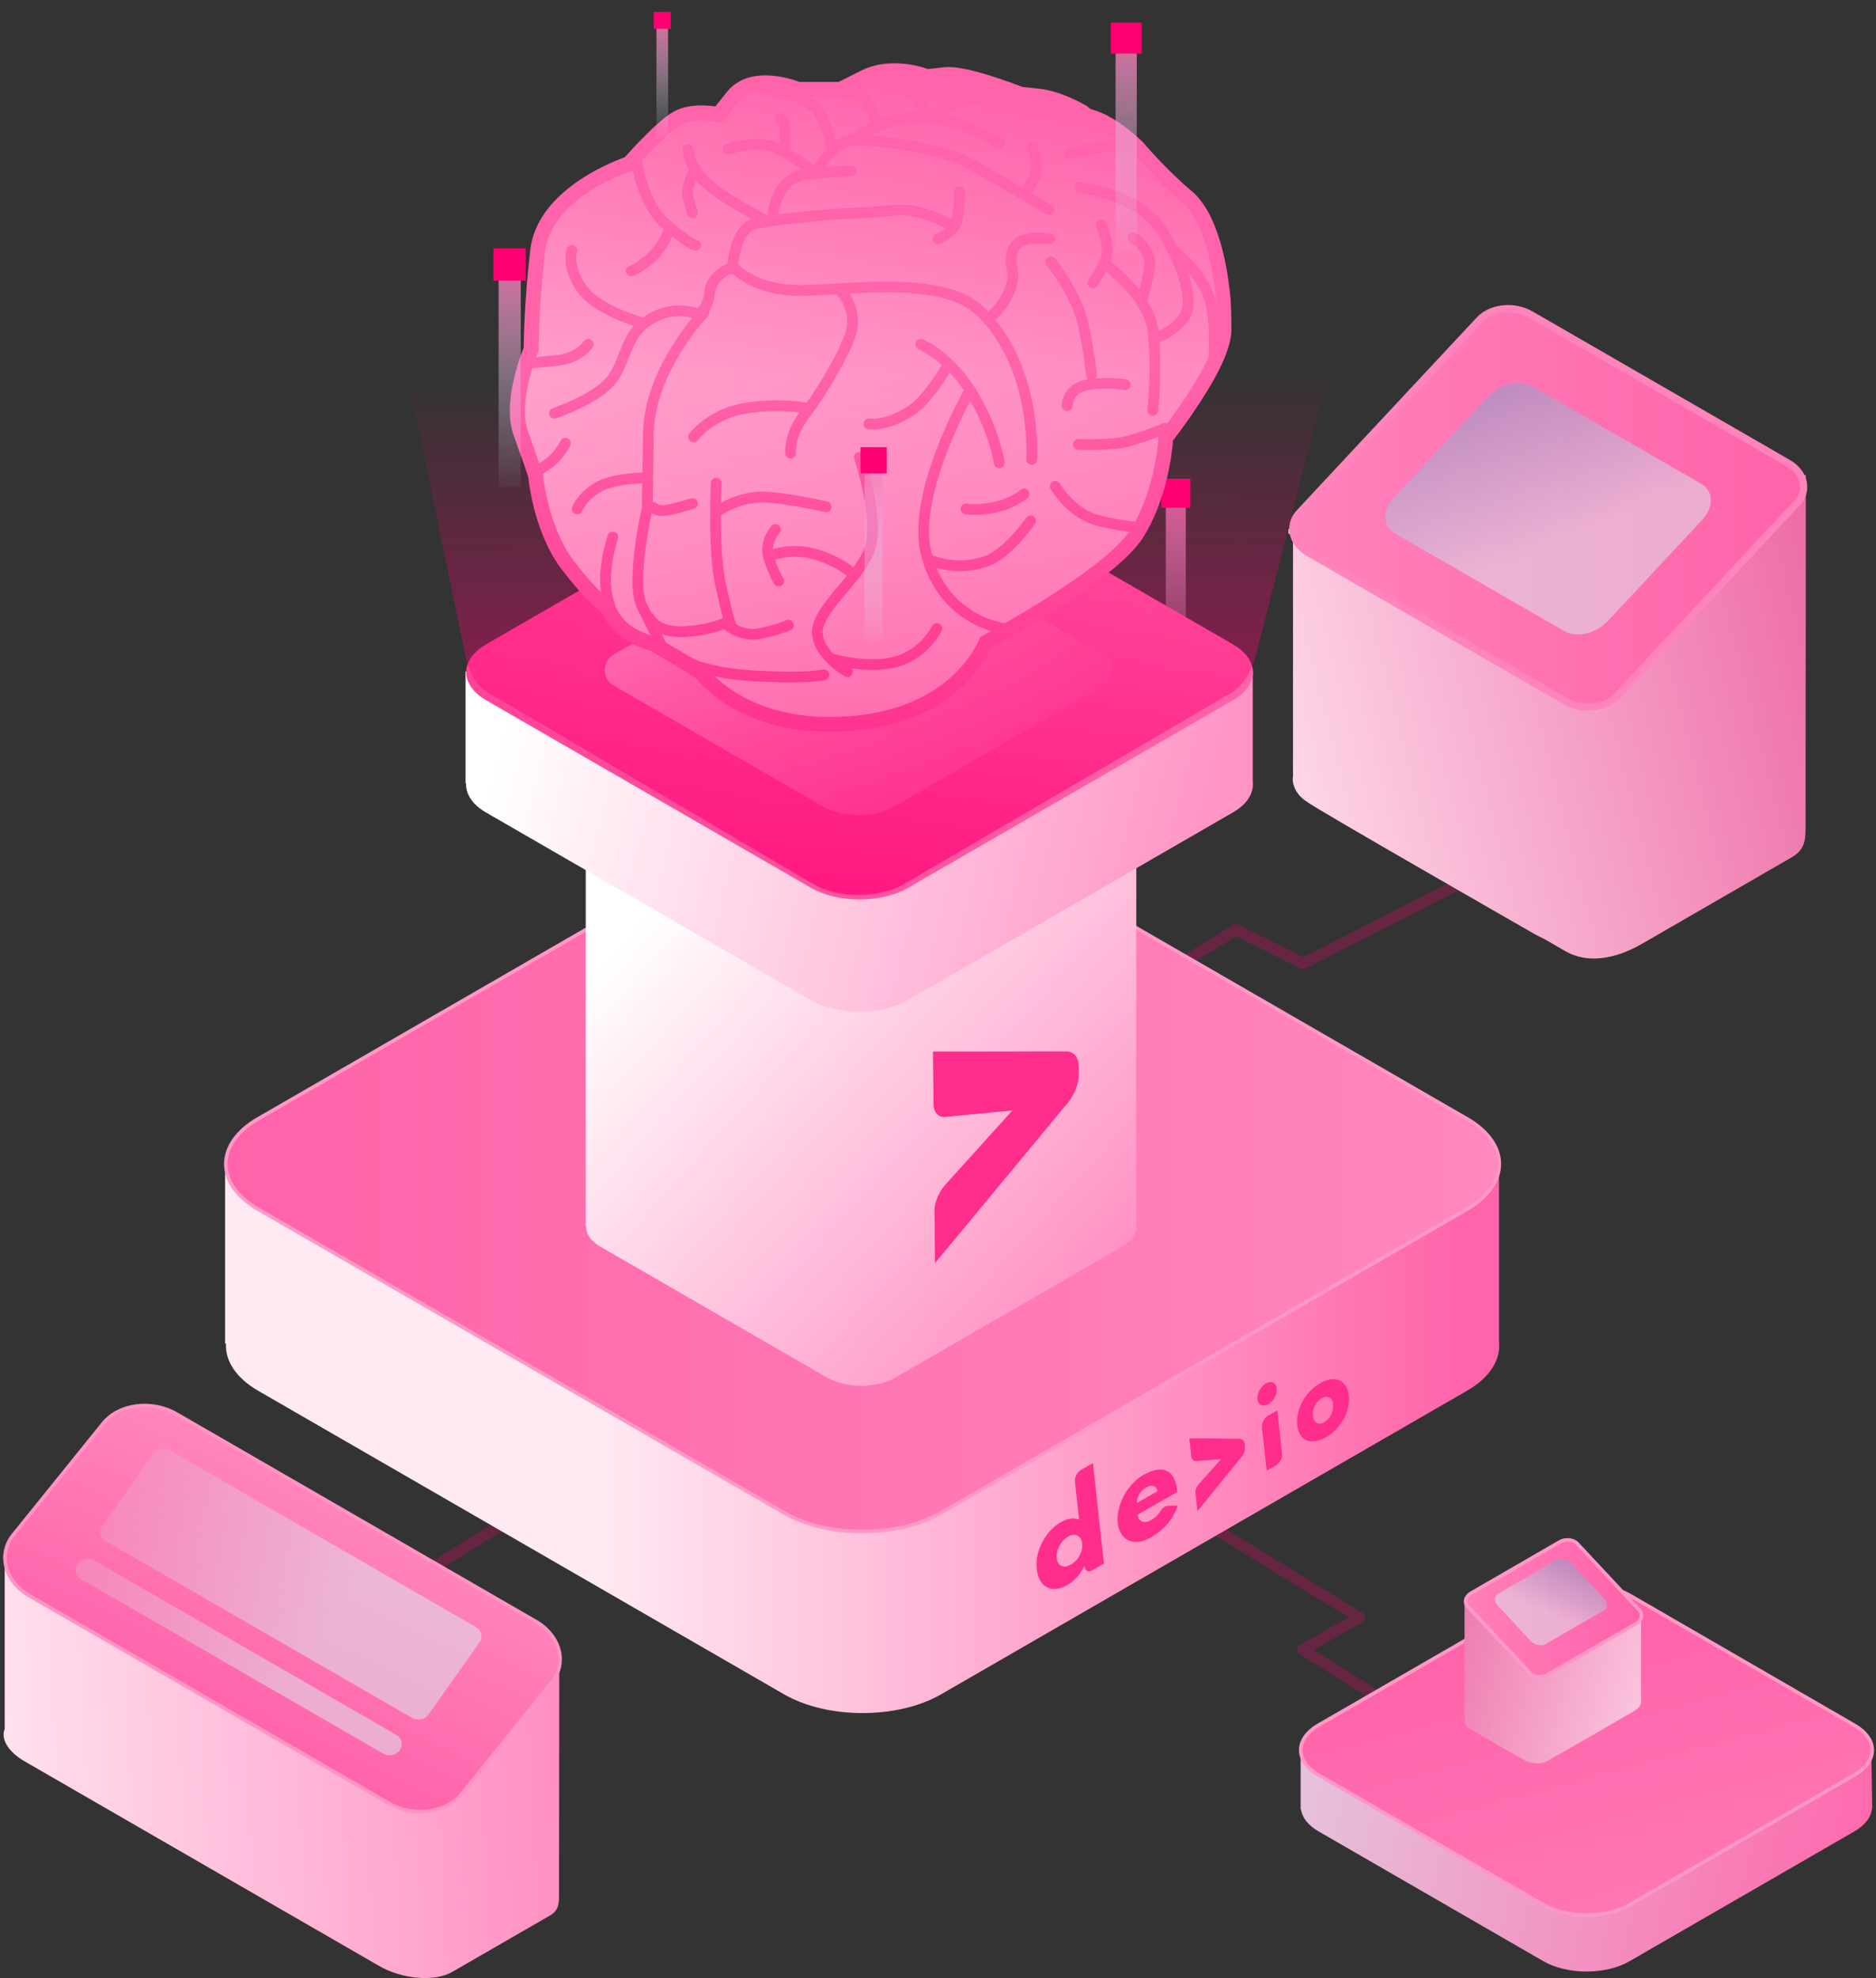 <?xml version="1.0" encoding="utf-8"?>
<svg viewBox="0 114.505 523 551.495" fill="none" xmlns="http://www.w3.org/2000/svg">
  <rect x="0" y="114.505" width="523" height="551.495" fill="#333333" stroke="none"/>
  <defs>
    <linearGradient id="paint0_linear_353_913" x1="238.954" y1="597.479" x2="-13.966" y2="610.968" gradientUnits="userSpaceOnUse">
      <stop stop-color="#FF63AA"/>
      <stop offset="1" stop-color="#FFE9F3"/>
    </linearGradient>
    <linearGradient id="paint1_linear_353_913" x1="95.826" y1="527.458" x2="63.642" y2="594.508" gradientUnits="userSpaceOnUse">
      <stop stop-color="#FF88BE"/>
      <stop offset="1" stop-color="#FF64AA"/>
    </linearGradient>
    <linearGradient id="paint2_linear_353_913" x1="-1.542" y1="502.479" x2="92.59" y2="563.625" gradientUnits="userSpaceOnUse">
      <stop stop-color="#FF63A9"/>
      <stop offset="1" stop-color="#DAEFF2"/>
    </linearGradient>
    <linearGradient id="paint3_linear_353_913" x1="-15.153" y1="523.432" x2="78.981" y2="584.579" gradientUnits="userSpaceOnUse">
      <stop stop-color="#FF63A9"/>
      <stop offset="1" stop-color="#DAEFF2"/>
    </linearGradient>
    <linearGradient id="paint4_linear_353_913" x1="508.332" y1="280.001" x2="337.734" y2="323.009" gradientUnits="userSpaceOnUse">
      <stop stop-color="#EE6DA7"/>
      <stop offset="1" stop-color="#FFE3F0"/>
    </linearGradient>
    <linearGradient id="paint5_linear_353_913" x1="360.387" y1="256.078" x2="502.83" y2="256.078" gradientUnits="userSpaceOnUse">
      <stop stop-color="#FF82BB"/>
      <stop offset="1" stop-color="#FF63A9"/>
    </linearGradient>
    <linearGradient id="paint6_linear_353_913" x1="403.176" y1="194.787" x2="432.461" y2="266.133" gradientUnits="userSpaceOnUse">
      <stop stop-color="#446CB3"/>
      <stop offset="1" stop-color="#DAEFF2"/>
    </linearGradient>
    <linearGradient id="paint7_linear_353_913" x1="410.98" y1="489.703" x2="165.395" y2="489.703" gradientUnits="userSpaceOnUse">
      <stop stop-color="#FF63A9"/>
      <stop offset="1" stop-color="#FFEAF3"/>
    </linearGradient>
    <linearGradient id="paint8_linear_353_913" x1="63.016" y1="439.013" x2="417.984" y2="439.013" gradientUnits="userSpaceOnUse">
      <stop stop-color="#FF63A9"/>
      <stop offset="1" stop-color="#FF88BE"/>
    </linearGradient>
    <linearGradient id="paint9_linear_353_913" x1="184.997" y1="364.058" x2="309.284" y2="475.992" gradientUnits="userSpaceOnUse">
      <stop stop-color="white"/>
      <stop offset="1" stop-color="#FF8EC1"/>
    </linearGradient>
    <linearGradient id="paint10_linear_353_913" x1="326.42" y1="310.575" x2="329.459" y2="241.343" gradientUnits="userSpaceOnUse">
      <stop stop-color="#CCF4FF" stop-opacity="0"/>
      <stop offset="1" stop-color="#FF63A9"/>
    </linearGradient>
    <linearGradient id="paint11_linear_353_913" x1="185.522" y1="349.272" x2="188.751" y2="275.721" gradientUnits="userSpaceOnUse">
      <stop stop-color="#CCF4FF" stop-opacity="0"/>
      <stop offset="1" stop-color="#FF63A9"/>
    </linearGradient>
    <linearGradient id="paint12_linear_353_913" x1="337.174" y1="347.774" x2="145.128" y2="299.295" gradientUnits="userSpaceOnUse">
      <stop stop-color="#FF95C5"/>
      <stop offset="1" stop-color="white"/>
    </linearGradient>
    <linearGradient id="paint13_linear_353_913" x1="129.94" y1="301.92" x2="349.284" y2="301.92" gradientUnits="userSpaceOnUse">
      <stop stop-color="#FF4498"/>
      <stop offset="1" stop-color="#FF63A9"/>
    </linearGradient>
    <linearGradient id="paint14_linear_353_913" x1="163.576" y1="301.327" x2="315.11" y2="301.327" gradientUnits="userSpaceOnUse">
      <stop stop-color="white"/>
      <stop offset="1" stop-color="#FF63A9"/>
    </linearGradient>
    <linearGradient id="paint15_linear_353_913" x1="222.297" y1="325.455" x2="256.742" y2="133.55" gradientUnits="userSpaceOnUse">
      <stop stop-color="#FFD5E8"/>
      <stop offset="1" stop-color="#FF62A9"/>
    </linearGradient>
    <linearGradient id="paint16_linear_353_913" x1="255.16" y1="218.971" x2="256.884" y2="425.674" gradientUnits="userSpaceOnUse">
      <stop stop-color="#FF0073" stop-opacity="0"/>
      <stop offset="1" stop-color="#FF0073"/>
    </linearGradient>
    <linearGradient id="paint17_linear_353_913" x1="140.548" y1="253.267" x2="143.922" y2="176.413" gradientUnits="userSpaceOnUse">
      <stop stop-color="#CCF4FF" stop-opacity="0"/>
      <stop offset="1" stop-color="#FF63A9"/>
    </linearGradient>
    <linearGradient id="paint18_linear_353_913" x1="242.283" y1="295.657" x2="245.025" y2="233.213" gradientUnits="userSpaceOnUse">
      <stop stop-color="#CCF4FF" stop-opacity="0"/>
      <stop offset="1" stop-color="#FF63A9"/>
    </linearGradient>
    <linearGradient id="paint19_linear_353_913" x1="183.837" y1="154.446" x2="185.614" y2="113.955" gradientUnits="userSpaceOnUse">
      <stop stop-color="#CCF4FF" stop-opacity="0"/>
      <stop offset="1" stop-color="#FF63A9"/>
    </linearGradient>
    <linearGradient id="paint20_linear_353_913" x1="312.501" y1="187.37" x2="315.73" y2="113.819" gradientUnits="userSpaceOnUse">
      <stop stop-color="#CCF4FF" stop-opacity="0"/>
      <stop offset="1" stop-color="#FF63A9"/>
    </linearGradient>
    <linearGradient id="paint21_linear_353_913" x1="531.323" y1="637.074" x2="257.011" y2="578.728" gradientUnits="userSpaceOnUse">
      <stop stop-color="#FF63A9"/>
      <stop offset="1" stop-color="#D5FFFD"/>
    </linearGradient>
    <linearGradient id="paint22_linear_353_913" x1="472.422" y1="715.13" x2="434.088" y2="571.882" gradientUnits="userSpaceOnUse">
      <stop stop-color="#FF88BE"/>
      <stop offset="1" stop-color="#FF64AA"/>
    </linearGradient>
    <linearGradient id="paint23_linear_353_913" x1="406.685" y1="571.111" x2="465.364" y2="585.904" gradientUnits="userSpaceOnUse">
      <stop stop-color="#EE7DB0"/>
      <stop offset="1" stop-color="#FCCDE3"/>
    </linearGradient>
    <linearGradient id="paint24_linear_353_913" x1="457.572" y1="562.883" x2="408.578" y2="562.883" gradientUnits="userSpaceOnUse">
      <stop stop-color="#FF61A9"/>
      <stop offset="1" stop-color="#FF80BA"/>
    </linearGradient>
    <linearGradient id="paint25_linear_353_913" x1="442.176" y1="539.958" x2="432.103" y2="564.499" gradientUnits="userSpaceOnUse">
      <stop stop-color="#446CB3"/>
      <stop offset="1" stop-color="#DAEFF2"/>
    </linearGradient>
  </defs>
  <g opacity="0.5">
    <path opacity="0.5" d="M416.774 355.823C416.399 355.074 415.463 354.774 414.677 355.149L363.315 381.354L345.271 372.332C344.785 372.107 344.223 372.107 343.774 372.407L319.029 387.531C318.317 387.98 318.055 388.916 318.505 389.665C318.804 390.151 319.291 390.413 319.815 390.413C320.077 390.413 320.376 390.338 320.638 390.189L344.635 375.514L362.604 384.498C363.053 384.723 363.577 384.723 363.989 384.498L416.025 357.956C416.849 357.507 417.148 356.571 416.774 355.823Z" fill="#FF0073"/>
    <path opacity="0.5" d="M404.532 598.519L366.198 574.485L379.75 566.811C380.236 566.549 380.536 566.025 380.536 565.501C380.536 564.939 380.274 564.452 379.787 564.153L337.185 538.023C336.474 537.573 335.501 537.798 335.051 538.547C334.602 539.258 334.827 540.231 335.575 540.681L375.969 565.426L362.454 573.063C361.968 573.325 361.668 573.811 361.668 574.373C361.668 574.934 361.93 575.421 362.379 575.721L402.922 601.14C403.185 601.289 403.447 601.364 403.746 601.364C404.27 601.364 404.757 601.102 405.056 600.653C405.468 599.942 405.243 598.968 404.532 598.519Z" fill="#FF0073"/>
    <path opacity="0.5" d="M160.75 524.92L92.692 566.848C91.98 567.298 91.756 568.233 92.168 568.982C92.467 569.469 92.954 569.731 93.478 569.731C93.74 569.731 94.039 569.656 94.302 569.506L162.36 527.578C163.071 527.129 163.296 526.193 162.846 525.444C162.397 524.696 161.461 524.471 160.75 524.92Z" fill="#FF0073"/>
  </g>
  <path d="M1.311 596.497V548.093L57.315 555.019L155.921 578.042L155.846 642.506C155.846 645.127 155.883 647.036 153.263 648.571L126.009 664.294C121.218 667.064 112.121 666.315 105.719 662.609L6.739 605.482C2.134 602.749 0.188 599.268 1.311 596.497Z" fill="url(#paint0_linear_353_913)"/>
  <path d="M3.707 542.403C-0.673 547.831 1.348 555.43 8.237 559.399L108.34 617.199C115.228 621.168 124.362 620.007 128.742 614.579L153.824 583.507C158.204 578.079 156.183 570.48 149.295 566.511L49.191 508.71C42.303 504.742 33.169 505.903 28.789 511.331L3.707 542.403Z" fill="url(#paint1_linear_353_913)" stroke="#FF93C3" stroke-miterlimit="10"/>
  <path opacity="0.5" d="M28.526 539.932C27.516 541.354 27.927 543.226 29.425 544.125L114.928 593.465C116.426 594.326 118.485 593.877 119.496 592.454L133.684 572.389C134.694 570.966 134.283 569.094 132.785 568.196L47.282 518.818C45.747 517.957 43.725 518.406 42.715 519.829L28.526 539.932Z" fill="url(#paint2_linear_353_913)"/>
  <path opacity="0.5" d="M21.564 550.526C20.553 551.949 20.965 553.821 22.462 554.682L106.88 603.423C108.377 604.284 110.436 603.835 111.447 602.412C112.458 600.99 112.046 599.118 110.549 598.219L26.131 549.478C24.596 548.617 22.574 549.104 21.564 550.526Z" fill="url(#paint3_linear_353_913)"/>
  <path d="M396.259 221.989L359.198 262.083V263.356L360.471 263.318V330.778C360.321 331.789 360.396 332.837 360.808 333.848C361.406 335.495 362.679 337.03 364.551 338.153C365 338.939 427.556 374.765 427.556 374.765C428.529 375.326 429.54 375.813 430.55 376.3L436.503 379.744C440.359 381.953 447.584 383.637 458.253 377.348L499.47 353.539C503.401 351.293 503.363 348.373 503.363 344.404L503.438 246.996L396.259 221.989Z" fill="url(#paint4_linear_353_913)"/>
  <path d="M502.577 252.05C502.277 252.986 501.753 253.922 500.967 254.746L450.765 308.541C447.508 312.023 441.107 312.659 436.465 310.001L364.775 268.597C362.754 267.437 361.406 265.827 360.807 264.105C360.283 262.682 360.283 261.147 360.807 259.762C361.107 258.939 361.593 258.152 362.267 257.441L383.493 234.68L412.469 203.646C415.726 200.164 422.127 199.528 426.732 202.186L483.035 234.68L498.459 243.59C500.63 244.825 502.015 246.585 502.577 248.457C502.914 249.617 502.914 250.89 502.577 252.05Z" fill="url(#paint5_linear_353_913)" stroke="#FF84BB" stroke-width="2" stroke-miterlimit="10"/>
  <path opacity="0.5" d="M448.268 287.616C444.973 291.172 439.47 292.408 436.026 290.423L388.894 263.208C385.45 261.223 385.301 256.731 388.595 253.175L414.912 224.986C418.207 221.467 423.71 220.194 427.154 222.178L474.285 249.394C477.73 251.378 477.879 255.87 474.547 259.427L448.268 287.616Z" fill="url(#paint6_linear_353_913)"/>
  <path d="M417.897 488.533V438.144L341.715 438.256L262.351 392.435C250.259 385.472 230.68 385.472 218.589 392.435L138.626 438.593L62.743 438.705V489.094H63.005C62.743 493.848 65.738 498.64 72.027 502.271L218.589 586.876C230.68 593.839 250.259 593.839 262.351 586.876L408.912 502.271C415.464 498.528 418.458 493.474 417.897 488.533Z" fill="url(#paint7_linear_353_913)"/>
  <path d="M408.912 426.389C421.004 433.352 421.004 444.658 408.912 451.658L262.351 536.263C250.259 543.226 230.68 543.226 218.589 536.263L72.027 451.658C59.936 444.695 59.936 433.352 72.027 426.389L218.589 341.784C230.68 334.821 250.259 334.821 262.351 341.784L408.912 426.389Z" fill="url(#paint8_linear_353_913)" stroke="#FF98C6" stroke-miterlimit="10"/>
  <path d="M316.783 456.076V333.324L163.296 329.73V456.338H163.408C163.296 458.397 164.606 460.456 167.302 462.028L230.643 498.603C235.846 501.598 244.344 501.598 249.548 498.603L312.889 462.028C315.735 460.381 317.007 458.21 316.783 456.076Z" fill="url(#paint9_linear_353_913)"/>
  <path d="M330.578 250.562H325V307.801H330.578V250.562Z" fill="url(#paint10_linear_353_913)"/>
  <path d="M329.83 250H325.787V254.043H329.83V250Z" stroke="#FF0073" stroke-width="4.06" stroke-miterlimit="10"/>
  <path d="M189.95 285.518H184.035V346.314H189.95V285.518Z" fill="url(#paint11_linear_353_913)"/>
  <path d="M189.126 284.882H184.821V289.187H189.126V284.882Z" stroke="#FF0073" stroke-width="4.313" stroke-miterlimit="10"/>
  <path d="M349.24 332.5V301.354L302.183 301.428L253.142 273.127C245.692 268.822 233.563 268.822 226.113 273.127L176.698 301.653L129.791 301.728V332.874H129.941C129.791 335.794 131.625 338.789 135.519 341.036L226.076 393.333C233.526 397.638 245.655 397.638 253.105 393.333L343.662 341.036C347.742 338.714 349.577 335.57 349.24 332.5Z" fill="url(#paint12_linear_353_913)"/>
  <path d="M343.699 294.128C351.148 298.433 351.148 305.434 343.699 309.739L253.142 362.037C245.692 366.342 233.563 366.342 226.113 362.037L135.556 309.739C128.106 305.434 128.106 298.433 135.556 294.128L226.113 241.83C233.563 237.525 245.692 237.525 253.142 241.83L343.699 294.128Z" fill="url(#paint13_linear_353_913)"/>
  <path opacity="0.5" d="M307.602 296.986C310.934 298.911 310.934 303.721 307.602 305.646L249.248 339.351C243.783 342.496 234.91 342.496 229.445 339.351L171.091 305.646C167.759 303.721 167.759 298.911 171.091 296.986L229.445 263.281C234.91 260.137 243.783 260.137 249.248 263.281L307.602 296.986Z" fill="url(#paint14_linear_353_913)"/>
  <path d="M231.338 316.403C230.889 316.403 230.402 316.403 229.915 316.403C207.454 316.028 197.196 304.236 195.512 302.065L194.014 301.054C192.442 300.006 183.907 294.99 182.334 294.054C181.174 293.717 176.944 292.444 174.061 290.16C171.44 288.064 170.018 285.219 169.456 283.909C167.959 282.823 163.916 279.566 158.076 271.779C151.038 262.42 149.503 249.056 149.278 246.959C148.979 246.061 147.706 242.355 145.16 235.205C142.203 226.856 147.032 214.315 148.043 211.882C148.081 209.598 148.23 198.368 149.84 184.442C150.664 177.404 155.455 170.927 163.766 165.686C168.857 162.467 173.687 160.67 175.334 160.108C177.243 157.974 184.693 149.776 188.698 147.492C190.458 146.482 192.779 145.958 195.549 145.958C197.421 145.958 199.18 146.182 200.303 146.407L204.309 141.39C206.293 138.92 209.438 137.609 213.369 137.609C217.412 137.609 221.268 138.957 222.54 139.444H234.258L241.034 136.074C243.43 134.877 246.237 134.24 249.344 134.24C253.537 134.24 257.094 135.363 258.404 135.812L263.308 135.251C263.645 135.213 263.982 135.213 264.356 135.213C270.234 135.213 282.438 139.93 284.422 140.717L289.55 141.278C295.353 141.914 301.53 145.621 301.792 145.77C302.091 145.958 302.316 146.182 302.503 146.482C302.99 146.669 303.739 146.968 304.974 147.38C310.777 149.327 316.916 155.429 317.178 155.691C317.215 155.728 317.253 155.766 317.29 155.803C317.365 155.878 323.879 163.552 330.842 169.355C338.367 175.644 340.388 192.865 340.575 194.624C340.725 195.373 341.212 198.33 341.212 206.342C341.212 215.251 327.885 232.771 324.965 236.515C324.74 239.659 323.505 252.799 316.879 263.244C309.953 274.213 279.78 290.872 274.763 293.604C273.977 295.439 271.619 300.118 266.415 304.798C260.575 310.076 249.681 316.403 231.338 316.403Z" fill="url(#paint15_linear_353_913)"/>
  <path d="M249.382 136.261C254.174 136.261 258.179 137.871 258.179 137.871C258.179 137.871 258.179 137.871 263.57 137.272C263.832 137.235 264.094 137.235 264.393 137.235C270.346 137.235 283.972 142.663 283.972 142.663C283.972 142.663 283.972 142.663 289.363 143.262C294.754 143.861 300.781 147.455 300.781 147.455C300.781 147.455 298.984 147.455 304.375 149.252C309.766 151.049 315.793 157.038 315.793 157.038C315.793 157.038 322.382 164.825 329.607 170.852C336.794 176.842 338.629 194.849 338.629 194.849C338.629 194.849 339.228 197.244 339.228 206.266C339.228 215.289 323.018 235.691 323.018 235.691C323.018 235.691 322.419 250.703 315.231 262.121C308.044 273.539 273.228 292.144 273.228 292.144C273.228 292.144 265.629 314.381 231.375 314.381C230.926 314.381 230.477 314.381 229.99 314.381C206.518 313.969 196.972 300.567 196.972 300.567C196.972 300.567 196.972 300.567 195.175 299.369C193.378 298.171 183.158 292.182 183.158 292.182C183.158 292.182 178.366 290.984 175.371 288.588C172.376 286.192 171.178 282.598 171.178 282.598C171.178 282.598 166.985 280.202 159.76 270.581C152.573 260.96 151.337 246.585 151.337 246.585C151.337 246.585 150.139 242.991 147.144 234.568C144.15 226.145 150.139 212.369 150.139 212.369C150.139 212.369 150.139 200.352 151.936 184.741C153.733 169.13 176.532 161.942 176.532 161.942C176.532 161.942 185.554 151.723 189.746 149.327C191.431 148.353 193.602 148.091 195.586 148.091C198.581 148.091 201.164 148.728 201.164 148.728C201.164 148.728 201.164 148.728 205.956 142.738C207.791 140.417 210.636 139.706 213.406 139.706C217.861 139.706 222.166 141.54 222.166 141.54C222.166 141.54 222.166 141.54 224.562 141.54C226.958 141.54 234.782 141.54 234.782 141.54C234.782 141.54 234.782 141.54 241.969 137.946C244.365 136.673 246.986 136.261 249.382 136.261ZM249.382 132.144C245.938 132.144 242.83 132.817 240.135 134.165L233.808 137.347H224.562H222.915C221.267 136.748 217.449 135.513 213.368 135.513C207.566 135.513 204.384 137.984 202.699 140.08L199.442 144.16C198.357 144.011 197.009 143.898 195.549 143.898C192.404 143.898 189.746 144.497 187.687 145.695C183.607 148.016 176.719 155.466 174.173 158.349C169.194 160.146 149.69 168.157 147.818 184.217C146.246 197.731 146.021 208.475 145.984 211.47C145.46 212.818 144.337 215.738 143.476 219.257C141.791 226.033 141.679 231.648 143.214 235.916C145.61 242.579 146.845 246.211 147.257 247.408C147.556 250.254 149.316 263.543 156.429 273.015C161.894 280.277 165.825 283.759 167.772 285.219C168.52 286.866 170.093 289.636 172.751 291.77C175.783 294.203 179.901 295.514 181.511 296C185.591 298.396 191.656 301.99 192.854 302.813L194.089 303.637C196.522 306.595 207.379 318.125 229.878 318.499C230.364 318.499 230.851 318.499 231.3 318.499C239.611 318.499 247.173 317.226 253.762 314.756C259.152 312.734 263.869 309.889 267.838 306.332C272.742 301.915 275.287 297.423 276.373 295.102C279.143 293.567 286.106 289.711 293.668 284.919C306.921 276.534 315.344 269.608 318.675 264.367C325.152 254.109 326.687 241.456 327.024 237.301C328.446 235.466 331.479 231.423 334.548 226.669C340.463 217.61 343.308 210.946 343.308 206.341C343.308 198.592 342.859 195.373 342.672 194.324C342.559 193.314 342.035 189.083 340.8 184.179C338.778 176.355 335.896 170.852 332.227 167.782C325.414 162.092 318.975 154.568 318.938 154.493C318.863 154.418 318.788 154.306 318.713 154.231C318.039 153.557 311.862 147.492 305.685 145.433C304.862 145.171 304.263 144.947 303.851 144.797C303.589 144.497 303.252 144.235 302.915 144.011C302.204 143.599 295.952 139.93 289.85 139.256L284.983 138.732C282.101 137.609 270.458 133.192 264.393 133.192C263.944 133.192 263.495 133.229 263.121 133.267L258.666 133.753C256.944 133.117 253.425 132.144 249.382 132.144Z" fill="#FF63A9"/>
  <path d="M306.959 177.179C306.959 177.179 310.103 183.918 307.857 187.998C305.611 192.041 304.712 193.389 304.712 193.389" stroke="#FF63A9" stroke-width="3" stroke-miterlimit="10" stroke-linecap="round" stroke-linejoin="round"/>
  <path d="M307.856 187.961C307.856 187.961 320.023 196.533 321.371 206.416C322.719 216.337 321.371 228.915 321.371 228.915" stroke="#FF63A9" stroke-width="3" stroke-miterlimit="10" stroke-linecap="round" stroke-linejoin="round"/>
  <path d="M301.118 166.809C301.118 166.809 317.777 168.606 324.066 178.976C330.355 189.346 333.088 199.229 329.906 203.272C326.761 207.315 322.269 208.663 322.269 208.663" stroke="#FF63A9" stroke-width="3" stroke-miterlimit="10" stroke-linecap="round" stroke-linejoin="round"/>
  <path d="M315.943 180.773C315.943 180.773 321.334 183.917 320.435 189.308C319.537 194.699 318.189 198.779 318.189 198.779" stroke="#FF63A9" stroke-width="3" stroke-miterlimit="10" stroke-linecap="round" stroke-linejoin="round"/>
  <path d="M327.697 184.778C327.697 184.778 335.634 191.255 337.431 198.48C339.228 205.668 338.329 215.588 338.329 215.588" stroke="#FF63A9" stroke-width="3" stroke-miterlimit="10" stroke-linecap="round" stroke-linejoin="round"/>
  <path d="M292.995 187.511C292.995 187.511 300.182 196.533 302.017 205.069C303.814 213.604 304.263 219.032 304.263 219.032" stroke="#FF63A9" stroke-width="3" stroke-miterlimit="10" stroke-linecap="round" stroke-linejoin="round"/>
  <path d="M297.487 227.605C297.487 227.605 297.487 222.663 303.327 221.765C309.167 220.867 313.697 221.765 313.697 221.765" stroke="#FF63A9" stroke-width="3" stroke-miterlimit="10" stroke-linecap="round" stroke-linejoin="round"/>
  <path d="M300.631 238.387C300.631 238.387 309.653 238.836 314.595 237.488C319.536 236.14 324.815 233.894 324.815 233.894" stroke="#FF63A9" stroke-width="3" stroke-miterlimit="10" stroke-linecap="round" stroke-linejoin="round"/>
  <path d="M256.682 210.497C256.682 210.497 264.805 213.791 271.094 224.311C277.384 234.83 278.582 243.515 278.582 243.515" stroke="#FF63A9" stroke-width="3" stroke-miterlimit="10" stroke-linecap="round" stroke-linejoin="round"/>
  <path d="M205.058 189.495C205.058 189.495 210.448 195.485 223.064 195.485C235.68 195.485 262.634 191.03 273.191 201.175C289.401 216.786 287.604 242.579 287.604 242.579" stroke="#FF63A9" stroke-width="3" stroke-miterlimit="10" stroke-linecap="round" stroke-linejoin="round"/>
  <path d="M294.192 250.104C294.192 250.104 298.685 257.891 306.509 259.725C314.295 261.522 316.392 261.372 316.392 261.372" stroke="#FF63A9" stroke-width="3" stroke-miterlimit="10" stroke-linecap="round" stroke-linejoin="round"/>
  <path d="M269.298 256.393C269.298 256.393 273.191 256.992 277.983 255.794C282.775 254.596 285.508 252.2 285.508 252.2" stroke="#FF63A9" stroke-width="3" stroke-miterlimit="10" stroke-linecap="round" stroke-linejoin="round"/>
  <path d="M287.304 259.725C287.304 259.725 281.165 268.597 275.287 270.843C266.602 274.138 259.078 270.544 259.078 270.544" stroke="#FF63A9" stroke-width="3" stroke-miterlimit="10" stroke-linecap="round" stroke-linejoin="round"/>
  <path d="M292.695 181.072C292.695 181.072 284.272 179.575 282.475 184.067C280.678 188.56 283.673 189.757 281.576 195.186C279.48 200.576 275.886 202.972 275.886 202.972" stroke="#FF63A9" stroke-width="3" stroke-miterlimit="10" stroke-linecap="round" stroke-linejoin="round"/>
  <path d="M264.169 216.487C264.169 216.487 258.778 225.808 254.248 228.803C247.061 233.595 242.231 232.696 242.231 232.696" stroke="#FF63A9" stroke-width="3" stroke-miterlimit="10" stroke-linecap="round" stroke-linejoin="round"/>
  <path d="M270.196 223.712C270.196 223.712 254.023 252.013 258.179 268.747C262.971 287.952 280.079 289.748 280.079 289.748" stroke="#FF63A9" stroke-width="3" stroke-miterlimit="10" stroke-linecap="round" stroke-linejoin="round"/>
  <path d="M234.67 196.047C234.67 196.047 239.574 201.175 236.878 208.4C234.183 215.588 227.856 225.509 223.963 230.6C220.07 235.691 220.369 240.82 220.369 240.82" stroke="#FF63A9" stroke-width="3" stroke-miterlimit="10" stroke-linecap="round" stroke-linejoin="round"/>
  <path d="M193.34 236.29C193.34 236.29 197.833 230.3 206.855 228.503C215.877 226.707 224.562 228.204 224.562 228.204" stroke="#FF63A9" stroke-width="3" stroke-miterlimit="10" stroke-linecap="round" stroke-linejoin="round"/>
  <path d="M239.574 242.018C239.574 242.018 245.564 260.024 242.269 268.148C238.975 276.234 227.557 284.657 227.856 290.946C228.156 297.236 236.242 301.765 236.242 301.765" stroke="#FF63A9" stroke-width="3" stroke-miterlimit="10" stroke-linecap="round" stroke-linejoin="round"/>
  <path d="M200.565 256.693C200.565 256.693 206.256 252.799 213.181 253.099C220.07 253.398 230.29 255.794 230.29 255.794" stroke="#FF63A9" stroke-width="3" stroke-miterlimit="10" stroke-linecap="round" stroke-linejoin="round"/>
  <path d="M215.577 173.885C215.577 173.885 216.476 163.964 224.861 163.066C233.247 162.167 237.178 162.167 237.178 162.167" stroke="#FF63A9" stroke-width="3" stroke-miterlimit="10" stroke-linecap="round" stroke-linejoin="round"/>
  <path d="M204.159 189.495C204.159 189.495 204.758 178.077 210.448 176.88C216.139 175.682 229.952 174.184 238.675 173.885C247.36 173.585 250.392 172.387 255.783 173.585C261.174 174.783 265.404 177.479 265.404 177.479" stroke="#FF63A9" stroke-width="3" stroke-miterlimit="10" stroke-linecap="round" stroke-linejoin="round"/>
  <path d="M267.5 167.857C267.5 167.857 267.501 173.847 266.602 176.58C265.704 179.275 261.511 181.072 261.511 181.072" stroke="#FF63A9" stroke-width="3" stroke-miterlimit="10" stroke-linecap="round" stroke-linejoin="round"/>
  <path d="M203.86 189.196C203.86 189.196 198.469 190.993 197.87 195.784C197.271 200.576 195.773 201.175 195.773 201.175" stroke="#FF63A9" stroke-width="3" stroke-miterlimit="10" stroke-linecap="round" stroke-linejoin="round"/>
  <path d="M196.26 201.662C196.26 201.662 181.061 217.385 180.761 235.392C180.462 253.398 180.462 256.094 180.462 256.094C180.462 256.094 175.67 276.796 178.964 283.422C182.259 290.011 184.954 295.738 184.954 295.738" stroke="#FF63A9" stroke-width="3" stroke-miterlimit="10" stroke-linecap="round" stroke-linejoin="round"/>
  <path d="M190.046 298.134C190.046 298.134 194.838 302.027 210.149 302.926C225.46 303.824 229.653 302.626 229.653 302.626" stroke="#FF63A9" stroke-width="3" stroke-miterlimit="10" stroke-linecap="round" stroke-linejoin="round"/>
  <path d="M232.685 298.434C232.685 298.434 242.943 301.204 250.43 298.808C257.917 296.412 261.174 289.749 261.174 289.749" stroke="#FF63A9" stroke-width="3" stroke-miterlimit="10" stroke-linecap="round" stroke-linejoin="round"/>
  <path d="M199.667 249.205C199.667 249.205 198.769 267.811 200.865 277.432C202.961 287.053 203.86 289.149 203.86 289.149" stroke="#FF63A9" stroke-width="3" stroke-miterlimit="10" stroke-linecap="round" stroke-linejoin="round"/>
  <path d="M159.424 184.367C159.424 184.367 157.926 188.859 162.119 194.886C166.312 200.876 178.029 204.208 178.029 204.208" stroke="#FF63A9" stroke-width="3" stroke-miterlimit="10" stroke-linecap="round" stroke-linejoin="round"/>
  <path d="M195.137 202.373C195.137 202.373 189.147 199.079 181.623 203.272C174.136 207.465 174.735 214.989 170.504 220.38C166.312 225.771 154.594 229.701 154.594 229.701" stroke="#FF63A9" stroke-width="3" stroke-miterlimit="10" stroke-linecap="round" stroke-linejoin="round"/>
  <path d="M177.43 159.172C177.43 159.172 178.927 171.189 185.516 176.879C192.104 182.57 193.939 182.869 193.939 182.869" stroke="#FF63A9" stroke-width="3" stroke-miterlimit="10" stroke-linecap="round" stroke-linejoin="round"/>
  <path d="M186.527 178.714C186.527 178.714 184.655 183.768 181.062 186.762C177.468 189.757 175.97 190.057 175.97 190.057" stroke="#FF63A9" stroke-width="3" stroke-miterlimit="10" stroke-linecap="round" stroke-linejoin="round"/>
  <path d="M191.843 156.177C192.142 157.076 191.843 160.969 197.233 165.798C202.624 170.59 213.144 175.719 213.144 175.719" stroke="#FF63A9" stroke-width="3" stroke-miterlimit="10" stroke-linecap="round" stroke-linejoin="round"/>
  <path d="M193.939 161.568C193.939 161.568 190.944 166.36 191.843 169.654C192.741 172.949 193.041 173.847 193.041 173.847" stroke="#FF63A9" stroke-width="3" stroke-miterlimit="10" stroke-linecap="round" stroke-linejoin="round"/>
  <path d="M316.991 155.578C316.991 155.578 313.397 154.68 308.904 155.279C304.412 155.878 298.085 157.375 298.085 157.375" stroke="#FF63A9" stroke-width="3" stroke-miterlimit="10" stroke-linecap="round" stroke-linejoin="round"/>
  <path d="M287.903 155.878C287.903 155.878 289.101 158.274 288.801 161.568C288.502 164.863 286.106 167.857 286.106 167.857" stroke="#FF63A9" stroke-width="3" stroke-miterlimit="10" stroke-linecap="round" stroke-linejoin="round"/>
  <path d="M238.076 153.445C238.076 153.445 245.563 147.455 256.083 147.155C266.602 146.856 278.582 154.343 278.582 154.343" stroke="#FF63A9" stroke-width="3" stroke-miterlimit="10" stroke-linecap="round" stroke-linejoin="round"/>
  <path d="M259.976 147.155C259.976 147.155 262.671 143.562 269.597 142.364C276.485 141.166 281.614 140.866 281.614 140.866" stroke="#FF63A9" stroke-width="3" stroke-miterlimit="10" stroke-linecap="round" stroke-linejoin="round"/>
  <path d="M233.285 139.968C233.285 139.968 240.173 140.567 241.67 142.663C243.168 144.76 244.366 148.653 244.366 148.653" stroke="#FF63A9" stroke-width="3" stroke-miterlimit="10" stroke-linecap="round" stroke-linejoin="round"/>
  <path d="M249.793 139.369C249.793 139.369 254.585 139.668 256.083 142.064C257.58 144.46 257.58 145.658 257.58 145.658" stroke="#FF63A9" stroke-width="3" stroke-miterlimit="10" stroke-linecap="round" stroke-linejoin="round"/>
  <path d="M209.55 138.47C209.55 138.47 224.861 140.267 228.155 145.658C231.45 151.049 231.749 155.279 231.749 155.279" stroke="#FF63A9" stroke-width="3" stroke-miterlimit="10" stroke-linecap="round" stroke-linejoin="round"/>
  <path d="M202.961 156.177C202.961 156.177 211.347 152.883 217.374 156.177C223.364 159.472 227.295 162.766 227.295 162.766C227.295 162.766 232.386 153.445 238.114 153.445C243.804 153.445 261.81 155.541 269.635 159.734C277.421 163.927 292.433 172.949 292.433 172.949" stroke="#FF63A9" stroke-width="3" stroke-miterlimit="10" stroke-linecap="round" stroke-linejoin="round"/>
  <path d="M217.674 147.455C217.674 147.455 218.872 148.054 218.872 151.348C218.872 154.643 218.872 155.841 218.872 155.841" stroke="#FF63A9" stroke-width="3" stroke-miterlimit="10" stroke-linecap="round" stroke-linejoin="round"/>
  <path d="M180.125 247.708C180.125 247.708 171.103 247.708 166.611 250.403C162.119 253.099 160.921 256.393 160.921 256.393" stroke="#FF63A9" stroke-width="3" stroke-miterlimit="10" stroke-linecap="round" stroke-linejoin="round"/>
  <path d="M146.546 215.888C146.546 215.888 148.942 215.588 155.268 214.989C161.558 214.39 163.954 210.497 163.954 210.497" stroke="#FF63A9" stroke-width="3" stroke-miterlimit="10" stroke-linecap="round" stroke-linejoin="round"/>
  <path d="M157.627 238.087C157.627 238.087 155.83 241.681 152.835 243.777C149.84 245.874 148.941 246.173 148.941 246.173" stroke="#FF63A9" stroke-width="3" stroke-miterlimit="10" stroke-linecap="round" stroke-linejoin="round"/>
  <path d="M170.841 264.217C170.841 264.217 166.948 275.336 169.943 283.122" stroke="#FF63A9" stroke-width="3" stroke-miterlimit="10" stroke-linecap="round" stroke-linejoin="round"/>
  <path d="M182.072 255.944C182.072 255.944 183.158 257.591 187.65 256.393C192.142 255.195 193.041 254.896 193.041 254.896" stroke="#FF63A9" stroke-width="3" stroke-miterlimit="10" stroke-linecap="round" stroke-linejoin="round"/>
  <path d="M181.023 286.716C181.023 286.716 182.82 290.909 190.345 290.61C197.832 290.31 202.062 288.214 202.062 288.214C202.062 288.214 206.255 292.107 211.384 291.208C216.475 290.31 219.77 288.813 219.77 288.813" stroke="#FF63A9" stroke-width="3" stroke-miterlimit="10" stroke-linecap="round" stroke-linejoin="round"/>
  <path d="M216.176 269.009C216.176 269.009 221.867 266.913 229.092 269.608C236.279 272.303 238.114 274.999 238.114 274.999" stroke="#FF63A9" stroke-width="3" stroke-miterlimit="10" stroke-linecap="round" stroke-linejoin="round"/>
  <path d="M216.176 262.121C216.176 262.121 212.882 265.715 214.379 270.207C215.876 274.699 217.074 276.496 217.074 276.496" stroke="#FF63A9" stroke-width="3" stroke-miterlimit="10" stroke-linecap="round" stroke-linejoin="round"/>
  <path d="M349.845 298.208L425 5.332L68 0L129.84 297.709C129.84 297.709 131.136 304.69 135.649 307.307L136.273 307.695L226.672 360.946C233.681 365.018 245.06 365.018 252.069 360.946L342.692 308L343.364 307.612C347.829 304.995 349.845 298.208 349.845 298.208Z" fill="url(#paint16_linear_353_913)"/>
  <path d="M145.177 186.674H139V250.203H145.177V186.674Z" fill="url(#paint17_linear_353_913)"/>
  <path d="M144.316 186H139.824V190.492H144.316V186Z" stroke="#FF0073" stroke-width="4.506" stroke-miterlimit="10"/>
  <path d="M246.016 241.524H241V293.148H246.016V241.524Z" fill="url(#paint18_linear_353_913)"/>
  <path d="M245.38 241H241.711V244.669H245.38V241Z" stroke="#FF0073" stroke-width="3.662" stroke-miterlimit="10"/>
  <path d="M186.257 119.337H183V152.805H186.257V119.337Z" fill="url(#paint19_linear_353_913)"/>
  <path d="M185.807 119H183.449V121.358H185.807V119Z" stroke="#FF0073" stroke-width="2.374" stroke-miterlimit="10"/>
  <path d="M316.915 123.636H311V184.47H316.915V123.636Z" fill="url(#paint20_linear_353_913)"/>
  <path d="M316.128 123H311.823V127.305H316.128V123Z" stroke="#FF0073" stroke-width="4.313" stroke-miterlimit="10"/>
  <path d="M521.931 618.397C521.931 618.21 521.931 617.986 521.931 617.798L521.669 600.615L512.684 601.776H500.667L454.322 575.009C447.658 571.153 436.877 571.153 430.213 575.009L383.493 602L362.604 602.038V618.135V618.884H362.679C362.978 621.168 364.626 623.376 367.62 625.098L430.251 661.261C436.914 665.117 447.696 665.117 454.322 661.261L516.952 625.098C520.097 623.301 521.706 620.943 521.893 618.584H521.931V618.397Z" fill="url(#paint21_linear_353_913)"/>
  <path d="M516.952 595.487C523.616 599.342 523.616 605.557 516.952 609.375L454.322 645.538C447.658 649.394 436.877 649.394 430.251 645.538L367.621 609.375C360.957 605.519 360.957 599.305 367.621 595.449L430.251 559.286C436.914 555.43 447.696 555.43 454.36 559.286L516.952 595.487Z" fill="url(#paint22_linear_353_913)" stroke="#FF98C6" stroke-miterlimit="10"/>
  <path d="M445.225 551.162L457.953 564.939V565.388H457.504V588.598C457.541 588.935 457.542 589.309 457.392 589.646C457.205 590.208 456.755 590.732 456.119 591.144C455.969 591.406 434.444 603.722 434.444 603.722C434.107 603.909 433.77 604.097 433.395 604.246L431.336 605.444C430.026 606.193 427.518 606.792 423.849 604.621L409.661 596.422C408.313 595.636 408.313 594.625 408.313 593.278L408.276 559.773L445.225 551.162Z" fill="url(#paint23_linear_353_913)"/>
  <path d="M408.688 561.495C408.8 561.832 408.987 562.131 409.249 562.431L426.507 580.924C427.63 582.122 429.839 582.347 431.411 581.411L456.081 567.185C456.755 566.773 457.242 566.249 457.466 565.65C457.654 565.163 457.654 564.639 457.466 564.153C457.354 563.853 457.204 563.591 456.98 563.367L449.68 555.542L439.722 544.873C438.599 543.675 436.39 543.451 434.818 544.387L415.464 555.58L410.148 558.65C409.399 559.061 408.912 559.698 408.725 560.334C408.538 560.671 408.538 561.083 408.688 561.495Z" fill="url(#paint24_linear_353_913)" stroke="#FF98C6" stroke-miterlimit="10"/>
  <path opacity="0.5" d="M426.657 571.902C427.78 573.137 429.689 573.549 430.849 572.875L447.059 563.516C448.257 562.842 448.295 561.27 447.171 560.072L438.112 550.376C436.989 549.141 435.08 548.729 433.919 549.403L417.71 558.762C416.512 559.436 416.474 560.971 417.635 562.206L426.657 571.902Z" fill="url(#paint25_linear_353_913)"/>
  <path d="M260.145 407.713L260.27 422.169C260.281 423.365 260.6 424.349 261.19 425.004C261.78 425.659 262.615 425.956 263.594 425.86L282.32 424.009L263.655 444.678C262.713 445.724 261.915 446.98 261.361 448.295C260.806 449.61 260.517 450.928 260.528 452.089L260.654 466.664L297.461 422.221C298.456 421.019 299.285 419.623 299.859 418.183C300.432 416.742 300.73 415.309 300.72 414.038L300.701 411.89C300.69 410.619 300.37 409.557 299.778 408.818C299.185 408.078 298.341 407.687 297.335 407.688L260.145 407.713Z" fill="#FF2D8C"/>
  <path d="M297.455 422.222C298.441 421.013 299.266 419.623 299.851 418.187C300.42 416.746 300.718 415.314 300.714 414.039L300.695 411.891C300.684 410.62 300.364 409.559 299.772 408.819C299.179 408.079 298.335 407.689 297.329 407.69L260.139 407.717L260.264 422.172C260.275 423.368 260.594 424.353 261.184 425.008C261.774 425.663 262.609 425.96 263.588 425.863C274.752 424.794 285.917 423.728 297.081 422.663C297.209 422.522 297.334 422.375 297.455 422.222Z" fill="#FF2D8C"/>
  <path d="M317.142 536.772C317.188 537.238 317.32 537.651 317.532 537.984C317.744 538.317 318.031 538.563 318.375 538.706C318.718 538.85 319.111 538.889 319.53 538.82C319.948 538.751 320.382 538.576 320.805 538.305C321.826 537.832 322.799 536.93 323.518 535.79C323.785 535.363 324.124 534.998 324.496 534.737C324.868 534.477 325.257 534.333 325.617 534.322L328.326 534.25C326.948 538.354 324.294 541.139 320.917 543.068C319.839 543.732 318.738 544.156 317.679 544.316C316.621 544.476 315.627 544.367 314.757 543.997C313.887 543.627 313.159 543.004 312.616 542.163C312.073 541.323 311.727 540.283 311.598 539.107C311.47 537.93 311.561 536.641 311.866 535.316C312.172 533.991 312.686 532.657 313.377 531.395C314.069 530.133 314.923 528.969 315.89 527.972C316.857 526.975 317.915 526.165 319.003 525.592C323.626 522.951 327.478 523.896 328.112 529.691C328.146 529.945 328.165 530.209 328.168 530.479L317.143 536.778L317.142 536.772ZM322.723 530.231C322.578 529.501 322.165 528.984 321.573 528.791C320.98 528.599 320.256 528.746 319.556 529.202C317.748 530.235 316.868 531.968 316.943 533.533L322.723 530.231Z" fill="#FF2D8C"/>
  <path d="M355.839 501.088C356.002 501.642 355.985 502.317 355.793 503.016C355.6 503.714 355.24 504.399 354.766 504.972C354.291 505.545 353.727 505.976 353.154 506.203C352.581 506.429 352.03 506.44 351.579 506.233C351.129 506.025 350.803 505.611 350.649 505.05C350.495 504.489 350.52 503.81 350.722 503.112C350.924 502.414 351.291 501.732 351.77 501.165C352.25 500.599 352.817 500.177 353.389 499.961C353.947 499.751 354.482 499.747 354.92 499.948C355.359 500.15 355.68 500.548 355.839 501.088ZM355.733 523.023L353.129 524.51L351.803 512.407C351.742 511.846 351.888 511.19 352.21 510.585C352.532 509.98 353.003 509.474 353.52 509.178L356.088 507.711L357.418 519.852C357.448 520.125 357.428 520.424 357.359 520.731C357.291 521.038 357.175 521.347 357.019 521.641C356.862 521.936 356.668 522.209 356.447 522.446C356.227 522.683 355.984 522.879 355.733 523.023Z" fill="#FF2D8C"/>
  <path d="M368.05 500.118C372.028 497.846 375.547 499.133 376.033 503.566C376.512 507.944 373.837 512.801 369.697 515.166C365.369 517.639 362.125 516.165 361.646 511.785C361.16 507.352 364.002 502.43 368.05 500.118ZM369.215 510.996C370.828 510.074 371.846 508.019 371.634 506.08C371.626 505.633 371.536 505.229 371.369 504.895C371.202 504.56 370.962 504.301 370.664 504.136C370.366 503.97 370.017 503.901 369.639 503.933C369.261 503.965 368.863 504.098 368.471 504.322C368.078 504.546 367.7 504.857 367.36 505.235C367.02 505.613 366.726 506.049 366.497 506.516C366.268 506.982 366.11 507.469 366.031 507.944C365.953 508.419 365.957 508.872 366.042 509.274C366.255 511.214 367.532 511.957 369.215 510.996Z" fill="#FF2D8C"/>
  <path d="M296.16 538.656C297.832 537.771 299.496 537.593 300.837 538.156L299.674 527.542C299.613 526.977 299.76 526.316 300.085 525.706C300.409 525.096 300.884 524.586 301.404 524.288L304.687 522.413L307.754 550.431L304.286 552.412C303.338 552.954 302.437 552.221 302.324 551.188L302.264 551.222C301.711 552.33 301.006 553.363 300.193 554.257C299.38 555.151 298.477 555.885 297.542 556.414C292.56 559.26 288.718 556.258 288.974 550.146C289.049 547.955 289.826 545.566 291.154 543.443C292.481 541.32 294.266 539.614 296.16 538.656ZM298.586 550.659C299.058 550.407 299.516 550.052 299.932 549.613C300.348 549.175 300.713 548.665 301.004 548.113C301.295 547.562 301.507 546.981 301.624 546.408C301.742 545.836 301.764 545.282 301.689 544.783C301.64 544.27 301.497 543.814 301.271 543.441C301.044 543.068 300.737 542.786 300.368 542.611C299.999 542.437 299.574 542.373 299.12 542.424C298.665 542.474 298.19 542.638 297.72 542.906C297.251 543.175 296.798 543.541 296.386 543.985C295.975 544.429 295.614 544.942 295.324 545.493C295.034 546.044 294.822 546.623 294.698 547.196C294.575 547.768 294.544 548.324 294.606 548.83C294.639 549.357 294.771 549.827 294.994 550.21C295.216 550.593 295.525 550.88 295.9 551.053C296.275 551.225 296.707 551.28 297.169 551.212C297.632 551.145 298.114 550.957 298.584 550.662L298.586 550.659Z" fill="#FF2D8C"/>
  <path d="M331.604 515.541L332.148 520.513C332.193 520.925 332.347 521.265 332.591 521.492C332.835 521.72 333.158 521.826 333.523 521.796L340.488 521.236L334.194 528.269C333.876 528.625 333.62 529.053 333.457 529.503C333.294 529.953 333.23 530.405 333.275 530.805L333.824 535.818L346.109 520.683C346.441 520.274 346.704 519.797 346.87 519.304C347.036 518.811 347.098 518.319 347.051 517.882L346.97 517.143C346.922 516.706 346.765 516.34 346.517 516.083C346.269 515.826 345.939 515.688 345.562 515.684L331.604 515.541Z" fill="#FF2D8C"/>
  <path d="M346.107 520.683C346.435 520.272 346.697 519.797 346.867 519.305C347.031 518.812 347.094 518.321 347.048 517.883L346.968 517.144C346.919 516.707 346.763 516.34 346.515 516.083C346.267 515.826 345.937 515.689 345.56 515.685L331.601 515.542L332.146 520.514C332.191 520.926 332.345 521.266 332.589 521.494C332.833 521.721 333.156 521.827 333.521 521.797C337.674 521.475 341.828 521.154 345.982 520.834C346.025 520.786 346.067 520.735 346.107 520.683Z" fill="#FF2D8C"/>
</svg>
